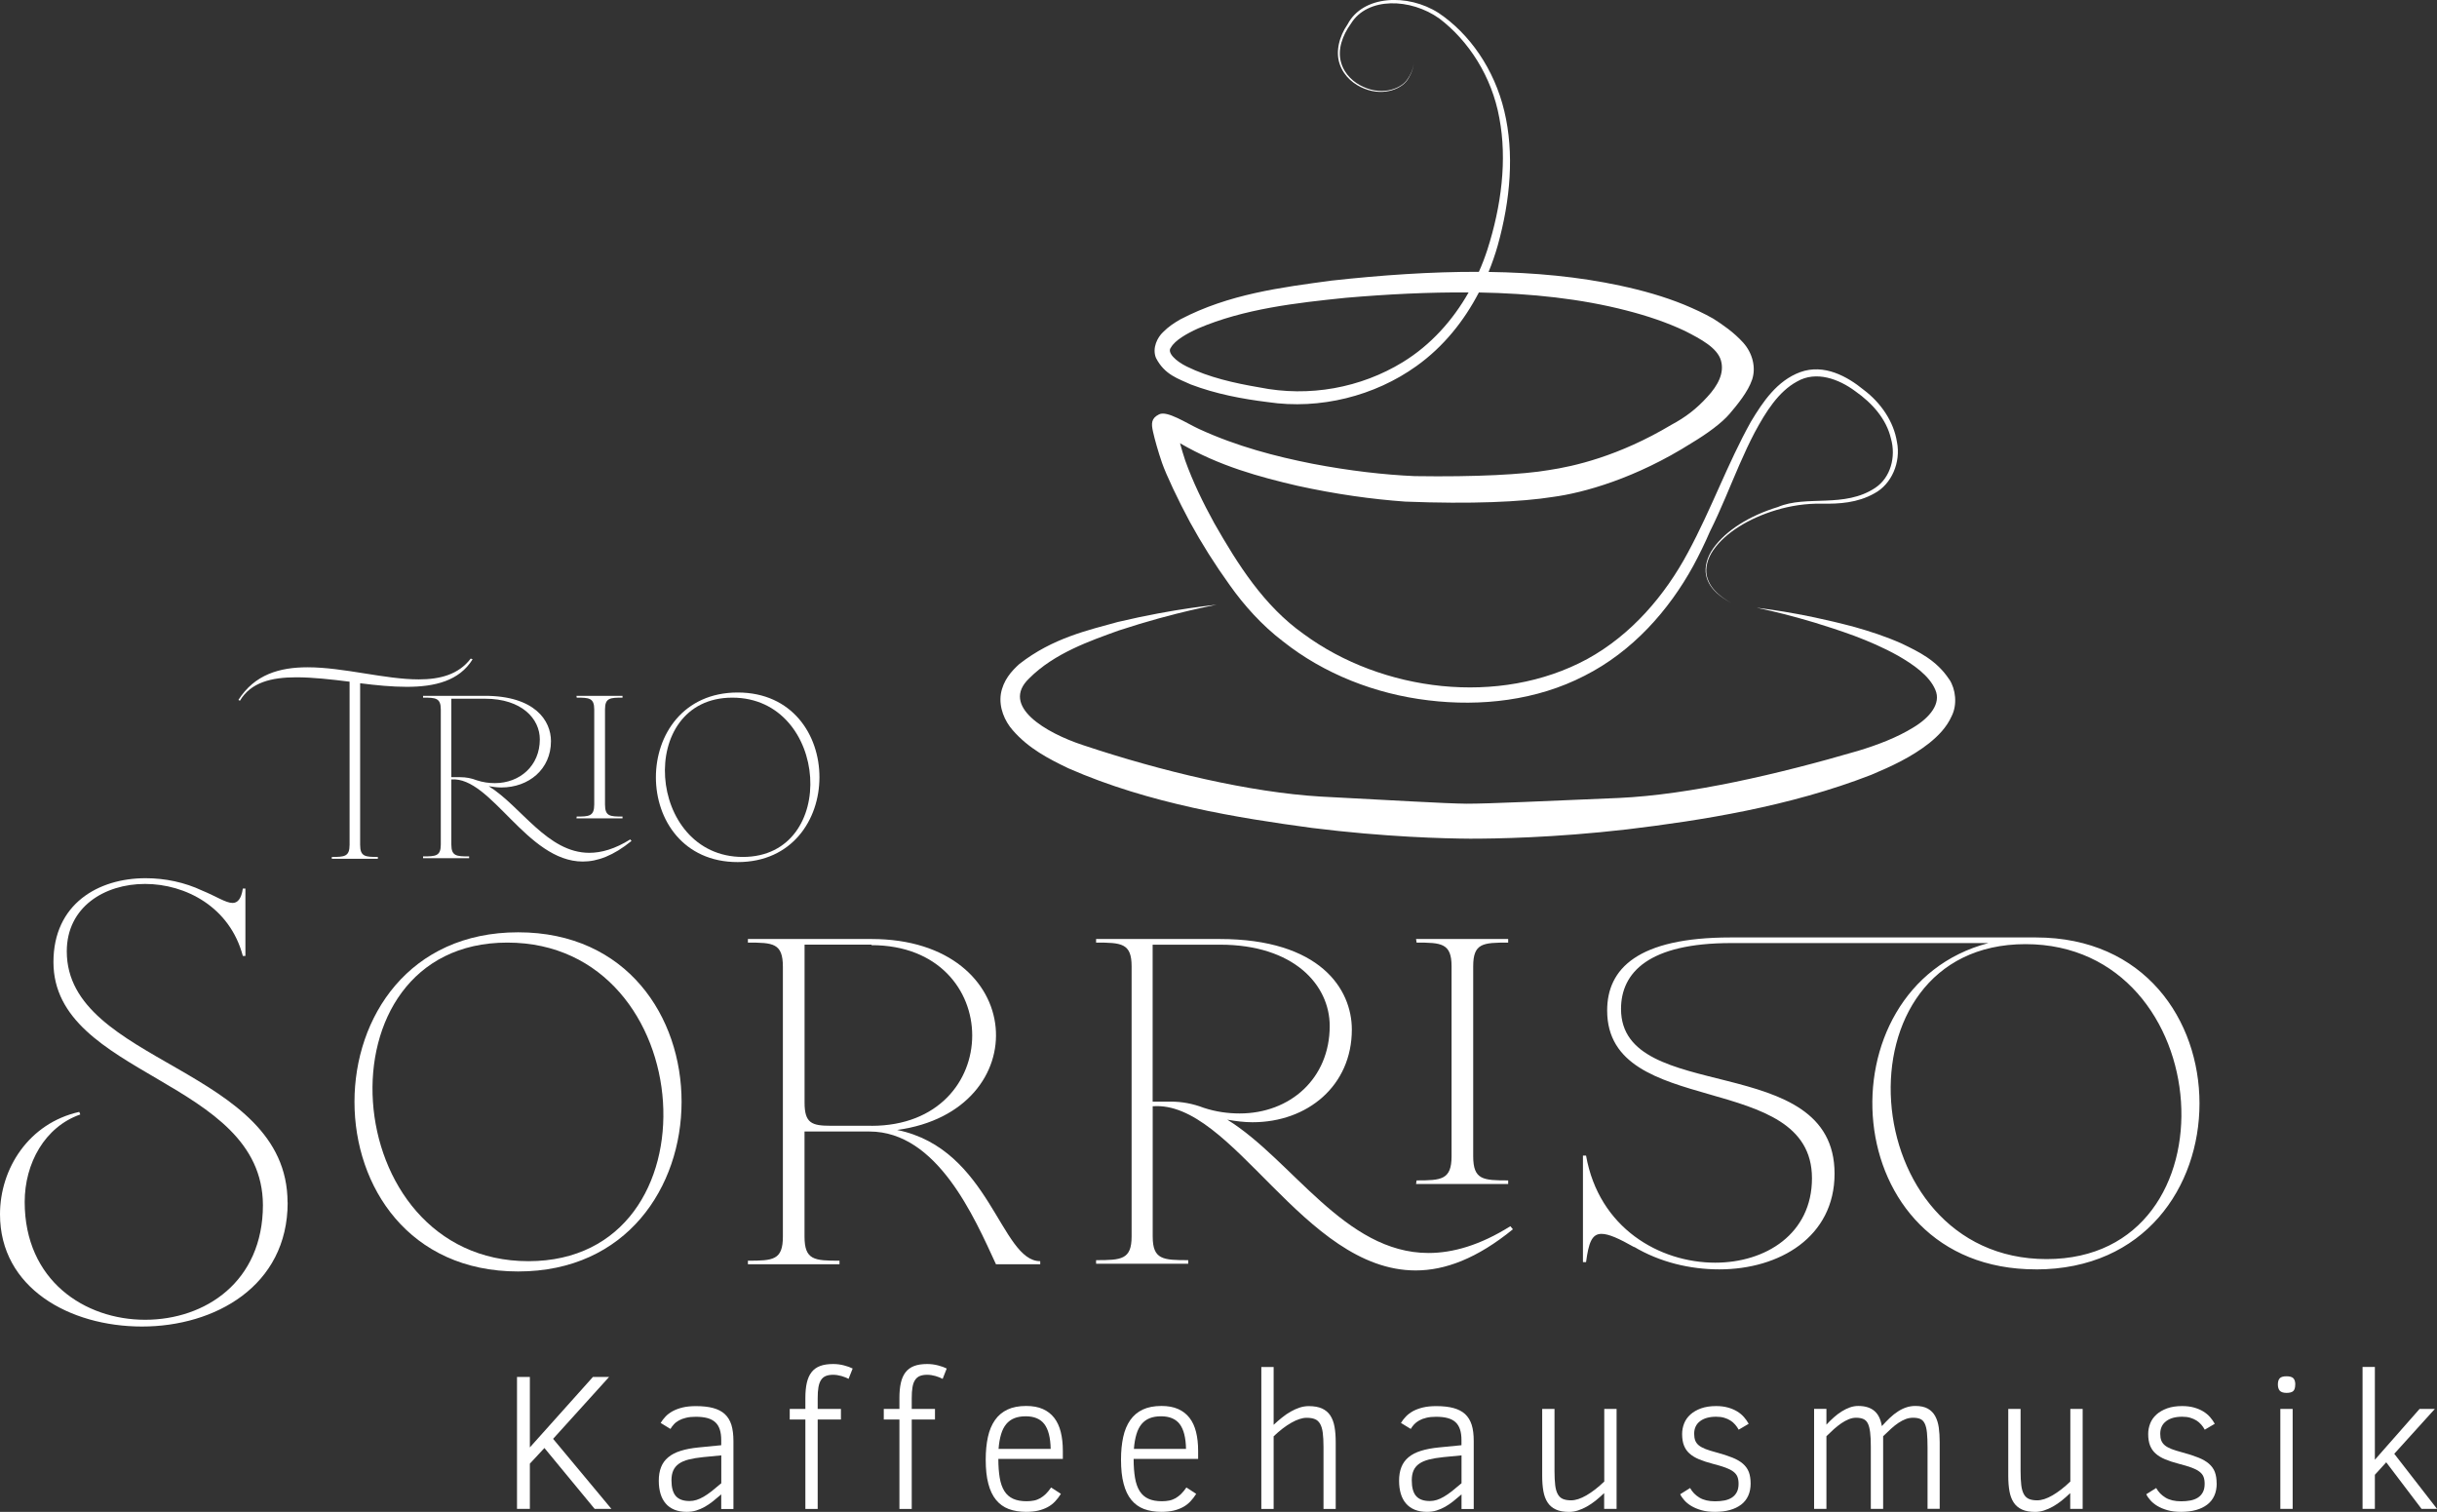 <?xml version="1.0" encoding="UTF-8"?><svg id="a" xmlns="http://www.w3.org/2000/svg" viewBox="0 0 455.01 282.26"><rect x="0" y="0" width="455.01" height="282.26" fill="#333333" stroke="none"/><path d="M53.71,224.5c0,15.66-13.64,23.16-27.19,23.16S0,240.45,0,226.71c0-8.55,5.38-17.01,14.8-19.12l.19.48c-6.63,2.31-10.38,9.13-10.38,16.33,0,14.7,11.24,22,22.48,22s22-7.11,22-21.43c-.1-23.54-39.11-23.93-39.11-45.35,0-10.86,8.36-15.66,17.2-15.66,3.65,0,7.3.77,10.57,2.31,2.59,1.06,4.42,2.31,5.67,2.31.96,0,1.63-.77,1.92-2.69h.48v12.59h-.48c-2.4-9.13-10.67-13.45-18.26-13.45s-14.61,4.32-14.61,12.59c0,21.04,41.22,21.62,41.22,46.89Z" style="fill:#fff; stroke-width:0px;"/><path d="M96.74,237.38c-40.74,0-40.74-63.32,0-63.32s40.64,63.32,0,63.32ZM94.72,175.98c-36.13,0-32.09,59.48,3.94,59.48s32.28-59.48-3.94-59.48Z" style="fill:#fff; stroke-width:0px;"/><path d="M194.22,235.46v.58h-8.26c-4.04-8.74-10.95-24.79-23.64-24.79h-12.11v19.6c0,4.42,1.83,4.52,6.53,4.52v.67h-17.1v-.67c4.71,0,6.53-.1,6.53-4.52v-50.35c0-4.42-1.83-4.52-6.53-4.52v-.67h23.06c29.31,0,30.94,32.09,4.8,35.65,17.39,3.55,19.31,24.5,26.71,24.5ZM162.71,210.19c25.08,0,25.08-33.73,0-33.73v-.1h-12.49v29.5c0,3.84,1.35,4.32,4.9,4.32h7.59Z" style="fill:#fff; stroke-width:0px;"/><path d="M282.48,229.5c-6.73,5.48-12.68,7.69-18.16,7.69-20.95,0-34.21-31.8-49.1-30.65v24.31c0,4.32,1.92,4.42,6.63,4.42v.67h-17.2v-.67c4.71,0,6.63-.1,6.63-4.42v-50.45c0-4.32-1.92-4.42-6.63-4.42v-.67h23.06c18.74,0,24.69,9.32,24.69,16.91,0,10.47-8.26,17.3-18.54,17.3-1.54,0-3.07-.19-4.71-.48,12.11,7.5,21.91,24.89,37.57,24.89,4.52,0,9.61-1.44,15.28-5l.48.58ZM218.58,205.67c2.11,0,4.13.38,6.15,1.15,2.31.77,4.61,1.06,6.73,1.06,9.42,0,16.81-6.53,16.81-16.33,0-7.69-6.73-15.18-20.47-15.18h-12.59v29.31h3.36ZM271.02,215.86v-35.46c0-4.32-1.92-4.42-6.53-4.42l-.1-.67h17.2v.67c-4.71,0-6.53.1-6.53,4.42v35.46c0,4.42,1.83,4.52,6.53,4.52v.67h-17.2l.1-.67c4.61,0,6.53-.1,6.53-4.52Z" style="fill:#fff; stroke-width:0px;"/><path d="M380.1,236.99c-37.47,0-40.45-52.66-8.84-60.92h-48.04c-15.37,0-20.56,5.48-20.56,12.3,0,18.07,39.87,7.59,39.87,30.75,0,11.82-10.28,17.87-21.52,17.87-5.48,0-11.14-1.35-15.95-4.23l.1.1c-2.88-1.63-4.8-2.5-6.15-2.5-1.83,0-2.4,1.73-2.88,5.28h-.58v-19.89h.58c2.4,13.55,13.74,19.99,24.12,19.99,9.42,0,18.06-5.38,18.06-15.76,0-20.37-38.24-10.95-38.24-31.32,0-7.78,5.67-13.64,23.06-13.64h56.98c40.74,0,40.74,61.98,0,61.98ZM378.18,176.27c-36.13,0-32.09,58.8,3.94,58.8s32.19-58.8-3.94-58.8Z" style="fill:#fff; stroke-width:0px;"/><path d="M354.18,82.54c-.58-3.82-3.03-7.38-6.24-9.78-2.99-2.45-7.35-4.91-11.83-3.28-4.33,1.6-6.97,5.54-9.21,9.27-4.34,7.78-7.35,16.26-11.75,24.41-4.3,8.03-10.58,15.37-18.78,19.87-16.46,8.93-38.36,6.07-52.91-4.62-7.48-5.27-12.37-13.07-16.75-20.74-2.12-3.85-4.01-7.76-5.41-11.67-.35-1.09-.7-2.18-.98-3.25,7.32,4.27,14.9,6.31,21.9,7.94,7.23,1.59,13.99,2.52,20.15,2.96,12.33.49,21.71.06,27.55-.87,5.74-.76,15.48-3.46,25.94-10.08,2.86-1.71,5.64-3.75,7.07-5.44,1.43-1.68,3.45-4.12,4.21-6.4.76-2.27.06-4.97-1.68-6.9-1.75-1.93-3.84-3.36-5.58-4.47-1.74-.99-3.57-1.83-5.44-2.61-3.76-1.53-7.76-2.66-11.88-3.54-7.82-1.69-16.1-2.45-24.63-2.57.67-1.63,1.24-3.29,1.71-4.94,2.37-8.49,3.12-17.21,1.23-25.08-1.87-7.85-6.48-14.44-12.27-18.33-5.77-3.7-14.16-3.31-16.99,2.12-1.58,2.28-2.29,5.12-1.46,7.47.81,2.34,2.75,3.82,4.57,4.53,3.79,1.53,7.27-.07,8.26-1.93,1.11-1.81.95-3.04,1.04-3.01-.08-.04.06,1.23-1.12,3.02-1.05,1.84-4.6,3.31-8.3,1.62-1.78-.77-3.61-2.34-4.23-4.65-.65-2.31.25-4.96,1.86-7.17,3.06-5,11.14-4.82,16.54-.94,5.4,4.11,9.77,10.77,11.17,18.55,1.48,7.77.4,16.38-2.25,24.64-.45,1.37-.97,2.74-1.57,4.08-8.97-.03-18.22.62-27.53,1.64-9.39,1.27-19.17,2.5-28.22,7.24-1.11.64-2.22,1.36-3.24,2.4-.98.92-2.05,2.89-1.31,4.77,1.63,3.22,4.27,3.92,6.52,4.98,4.71,1.78,9.53,2.69,14.37,3.29,9.77,1.46,19.98-1.16,27.73-6.71,5.1-3.63,8.94-8.49,11.68-13.76,9.77.18,19.1,1.17,27.61,3.38,3.86.99,7.53,2.23,10.85,3.8,3.03,1.54,6.07,3.17,6.74,5.53.67,2.36-.59,4.67-2.53,6.77-2.06,2.28-4.13,3.84-6.71,5.22-9.88,5.9-18.24,7.77-22.94,8.47-4.65.8-13.48,1.3-25,1.12-5.7-.25-12.18-.99-19.08-2.31-6.87-1.36-14.07-3.22-21.17-6.48-2.39-1.1-5.95-3.48-7.46-2.75-1.51.73-1.49,1.74-1.15,3.25.34,1.51.93,3.62,1.68,5.81.76,2.19,3.05,7.05,5.22,11.07,2.19,4,4.66,7.92,7.41,11.74,2.71,3.84,6.07,7.56,9.94,10.51,7.68,6.1,17.29,9.85,27.16,11.02,9.81,1.2,20.23.02,29.14-4.58,8.96-4.52,15.77-12.22,20.33-20.54,1.13-2.1,2.17-4.23,3.1-6.39.99-1.98,1.99-4.2,2.87-6.28,1.8-4.22,3.47-8.38,5.5-12.24,2.04-3.78,4.39-7.6,7.91-9.5,3.55-2.05,7.78-.47,10.85,1.81,3.22,2.26,5.81,5.21,6.66,8.81,1,3.48-.08,7.35-2.91,9.23-5.77,3.86-12.88,1.32-18.17,3.58-5.38,1.64-9.73,4.4-12.08,7.71-1.18,1.64-1.66,3.53-1.34,5.07.33,1.55,1.26,2.6,2.02,3.32,1.63,1.39,2.72,1.79,2.69,1.83.03-.04-1.04-.45-2.61-1.84-.75-.71-1.62-1.74-1.97-3.22-.32-1.48.12-3.28,1.25-4.87,2.26-3.2,6.51-5.86,11.73-7.43,2.62-.78,5.53-1.25,8.6-1.19,3.1.06,6.56-.14,9.69-1.91,3.22-1.69,5-5.82,4.23-9.62ZM261.9,67.62c-7.81,4.78-17.44,6.59-26.79,4.7-4.66-.79-9.43-1.87-13.53-3.89-2.04-1-3.75-2.61-2.96-3.54.77-1.39,3.04-2.65,5.07-3.57,8.58-3.67,18.3-4.77,27.57-5.72,7.77-.67,15.48-1.06,22.94-1-2.94,5.18-7.05,9.81-12.3,13.02Z" style="fill:#fff; stroke-width:0px;"/><path d="M363.95,126.86c-2.41-3.66-5.82-5.22-8.82-6.68-3.07-1.38-6.05-2.32-8.79-3.1-11.03-2.96-18.38-3.55-18.36-3.64-.04.09,7.43,1.34,18.16,5.24,2.66,1,5.52,2.21,8.33,3.79,2.71,1.57,5.77,3.65,6.88,6.33,1.11,2.55-1.03,5.16-4.1,7.01-3.03,1.87-6.63,3.25-10.33,4.37-14.96,4.37-31.4,8.19-44.69,8.8-13.35.56-24.34,1.08-28.38,1.07-4.04-.03-13.9-.65-27.24-1.33-13.25-.79-29.75-4.71-44.44-9.62-6.84-2.25-15.46-7.25-10.02-12.44,4.7-4.73,11.47-7.04,16.71-8.94,10.86-3.57,18.32-4.76,18.29-4.84.01.08-7.34.62-18.44,3.24-5.47,1.52-12.15,2.97-18.39,7.85-1.46,1.31-3.02,3.05-3.45,5.59-.39,2.56.74,5.09,2.2,6.75,2.96,3.42,6.71,5.36,10.43,7.14,15.14,6.64,31.74,9.27,45.43,11.12,13.74,1.72,24.84,1.98,29.55,2.01,4.7,0,15.59-.15,29.33-1.74,13.71-1.65,30.29-4.23,45.57-10.18,3.78-1.59,7.52-3.31,10.84-5.93,1.63-1.32,3.22-2.89,4.19-5.06,1.07-2.15.74-5.01-.45-6.82Z" style="fill:#fff; stroke-width:0px;"/><path d="M111.03,281.71l-9.38-11.37-2.72,2.92v8.45h-2.4v-24.63h2.4v13.15l11.77-13.15h3.02l-10.45,11.55,10.89,13.08h-3.13Z" style="fill:#fff; stroke-width:0px;"/><path d="M134.66,281.71v-2.71c-.53.46-1.05.89-1.55,1.29-.5.4-1.01.74-1.52,1.03-.52.29-1.05.52-1.6.69-.55.17-1.14.25-1.77.25-.88,0-1.64-.13-2.3-.4-.65-.27-1.2-.65-1.63-1.16-.43-.5-.76-1.12-.97-1.83-.21-.72-.32-1.52-.32-2.41,0-.97.14-1.82.43-2.55.28-.72.73-1.34,1.34-1.84.61-.51,1.38-.91,2.32-1.2.94-.3,2.07-.51,3.39-.64l4.18-.41v-.94c0-.78-.09-1.45-.27-2-.18-.55-.46-1.01-.85-1.36s-.88-.61-1.48-.77c-.6-.16-1.32-.24-2.15-.24-.7,0-1.31.06-1.82.19-.52.12-.96.29-1.34.5-.37.21-.69.45-.93.72-.25.27-.46.56-.64.86l-1.83-1.12c.26-.43.57-.83.93-1.21.36-.38.81-.71,1.34-1,.53-.28,1.14-.51,1.85-.68.71-.17,1.53-.25,2.48-.25,1.26,0,2.33.12,3.21.36.88.24,1.61.61,2.17,1.13.56.52.97,1.19,1.23,2.01.25.82.38,1.83.38,3.02v12.69h-2.3ZM134.66,271.72l-3.35.32c-1.07.11-1.98.26-2.73.45s-1.37.46-1.84.8-.82.76-1.04,1.26c-.22.5-.33,1.11-.33,1.82,0,1.35.27,2.33.82,2.95s1.4.92,2.56.92c.44,0,.87-.07,1.29-.2.42-.13.86-.33,1.33-.6.46-.27.96-.61,1.5-1.03.53-.42,1.13-.92,1.8-1.49v-5.21Z" style="fill:#fff; stroke-width:0px;"/><path d="M158.43,257.43c-.17-.09-.36-.19-.6-.28-.23-.09-.48-.18-.73-.25-.25-.07-.52-.13-.78-.17-.27-.04-.53-.06-.77-.06-.55,0-1,.08-1.37.23s-.66.4-.89.75-.38.79-.48,1.35c-.1.56-.14,1.24-.14,2.05v1.99h4.34v1.98h-4.34v16.7h-2.3v-16.7h-2.92v-1.98h2.92v-2.06c0-1.08.09-2.02.27-2.81.18-.79.47-1.45.88-1.98s.94-.91,1.6-1.16,1.47-.37,2.43-.37c.71,0,1.39.09,2.04.26.65.17,1.18.36,1.61.58l-.77,1.94Z" style="fill:#fff; stroke-width:0px;"/><path d="M175.99,257.43c-.17-.09-.37-.19-.6-.28-.23-.09-.48-.18-.73-.25-.25-.07-.52-.13-.78-.17-.27-.04-.53-.06-.77-.06-.55,0-1,.08-1.37.23s-.66.4-.89.75-.39.79-.48,1.35c-.1.56-.14,1.24-.14,2.05v1.99h4.34v1.98h-4.34v16.7h-2.3v-16.7h-2.92v-1.98h2.92v-2.06c0-1.08.09-2.02.27-2.81s.47-1.45.88-1.98c.41-.52.94-.91,1.6-1.16s1.47-.37,2.43-.37c.71,0,1.39.09,2.04.26.65.17,1.18.36,1.61.58l-.76,1.94Z" style="fill:#fff; stroke-width:0px;"/><path d="M186.4,272.38c0,1.36.09,2.54.26,3.54.17,1,.46,1.82.87,2.47.41.65.95,1.12,1.63,1.43.68.31,1.52.46,2.53.46.5,0,.95-.05,1.37-.13s.8-.24,1.17-.44c.36-.21.71-.48,1.04-.8.33-.33.66-.73.98-1.2l1.83,1.19c-.33.53-.7,1.01-1.09,1.42-.4.42-.85.77-1.37,1.05s-1.1.5-1.76.66c-.66.15-1.42.23-2.27.23-1.24,0-2.32-.18-3.26-.53-.94-.36-1.72-.92-2.36-1.7s-1.12-1.78-1.44-3.02c-.33-1.23-.49-2.73-.49-4.49,0-1.58.14-2.99.41-4.23.27-1.24.71-2.29,1.31-3.15.6-.86,1.38-1.52,2.33-1.97.96-.45,2.12-.68,3.5-.68,1.21,0,2.25.19,3.11.57s1.57.93,2.13,1.65.96,1.6,1.22,2.63c.26,1.04.39,2.22.39,3.53v1.5h-12.03ZM196.17,270.51c-.04-2.1-.43-3.64-1.17-4.62s-1.91-1.47-3.49-1.47c-.82,0-1.53.12-2.13.36-.6.24-1.1.61-1.51,1.1-.41.5-.73,1.13-.96,1.9s-.39,1.68-.47,2.73h9.74Z" style="fill:#fff; stroke-width:0px;"/><path d="M211.66,272.38c0,1.36.09,2.54.26,3.54.17,1,.46,1.82.87,2.47.41.65.95,1.12,1.63,1.43.68.31,1.52.46,2.53.46.5,0,.95-.05,1.37-.13s.8-.24,1.17-.44c.36-.21.71-.48,1.04-.8.33-.33.66-.73.98-1.2l1.83,1.19c-.33.53-.7,1.01-1.09,1.42-.4.42-.85.77-1.37,1.05s-1.1.5-1.76.66c-.66.15-1.42.23-2.27.23-1.24,0-2.32-.18-3.26-.53-.94-.36-1.72-.92-2.36-1.7s-1.12-1.78-1.44-3.02c-.33-1.23-.49-2.73-.49-4.49,0-1.58.14-2.99.41-4.23.27-1.24.71-2.29,1.31-3.15.6-.86,1.38-1.52,2.33-1.97.96-.45,2.12-.68,3.5-.68,1.21,0,2.25.19,3.11.57s1.57.93,2.13,1.65.96,1.6,1.22,2.63c.26,1.04.39,2.22.39,3.53v1.5h-12.03ZM221.44,270.51c-.04-2.1-.43-3.64-1.17-4.62s-1.91-1.47-3.49-1.47c-.82,0-1.53.12-2.13.36-.6.24-1.1.61-1.51,1.1-.41.5-.73,1.13-.96,1.9s-.39,1.68-.47,2.73h9.74Z" style="fill:#fff; stroke-width:0px;"/><path d="M247.11,281.71v-11.59c0-1.06-.05-1.93-.14-2.63-.09-.7-.26-1.26-.5-1.67-.24-.41-.56-.71-.97-.87-.41-.17-.92-.25-1.54-.25-.82,0-1.77.31-2.85.92-1.08.61-2.18,1.46-3.31,2.54v13.56h-2.3v-26.5h2.3v10.79c.52-.49,1.05-.94,1.58-1.37.53-.43,1.08-.8,1.63-1.11.55-.31,1.11-.56,1.66-.74.56-.18,1.12-.27,1.69-.27,1,0,1.82.15,2.47.44.65.3,1.17.73,1.55,1.31.38.58.64,1.28.79,2.12s.22,1.8.22,2.87v12.46h-2.3Z" style="fill:#fff; stroke-width:0px;"/><path d="M272.88,281.71v-2.71c-.53.46-1.05.89-1.55,1.29-.5.4-1.01.74-1.52,1.03-.52.29-1.05.52-1.6.69-.55.17-1.14.25-1.77.25-.88,0-1.64-.13-2.3-.4-.65-.27-1.19-.65-1.63-1.16-.43-.5-.76-1.12-.97-1.83-.21-.72-.32-1.52-.32-2.41,0-.97.14-1.82.43-2.55.28-.72.73-1.34,1.33-1.84.61-.51,1.38-.91,2.32-1.2.94-.3,2.07-.51,3.39-.64l4.18-.41v-.94c0-.78-.09-1.45-.27-2-.18-.55-.46-1.01-.84-1.36-.39-.36-.88-.61-1.48-.77-.6-.16-1.31-.24-2.14-.24-.7,0-1.31.06-1.83.19-.52.12-.96.29-1.33.5-.37.21-.69.45-.94.72-.25.27-.46.56-.64.86l-1.83-1.12c.26-.43.57-.83.94-1.21.36-.38.81-.71,1.33-1,.53-.28,1.14-.51,1.85-.68.71-.17,1.53-.25,2.48-.25,1.26,0,2.33.12,3.21.36.88.24,1.61.61,2.17,1.13s.97,1.19,1.23,2.01.38,1.83.38,3.02v12.69h-2.3ZM272.88,271.72l-3.35.32c-1.07.11-1.98.26-2.73.45-.75.2-1.37.46-1.84.8-.48.34-.82.76-1.04,1.26-.22.5-.33,1.11-.33,1.82,0,1.35.27,2.33.82,2.95s1.4.92,2.56.92c.44,0,.87-.07,1.29-.2.42-.13.86-.33,1.32-.6.46-.27.96-.61,1.5-1.03.53-.42,1.13-.92,1.8-1.49v-5.21Z" style="fill:#fff; stroke-width:0px;"/><path d="M299.51,281.71v-2.95c-.52.5-1.05.96-1.59,1.4-.54.43-1.09.8-1.64,1.11-.55.31-1.1.55-1.65.73s-1.11.27-1.66.27c-1.01,0-1.84-.15-2.48-.45-.65-.3-1.16-.73-1.54-1.31s-.64-1.28-.79-2.12c-.15-.84-.22-1.8-.22-2.87v-12.48h2.3v11.64c0,1.04.05,1.91.13,2.61s.25,1.25.48,1.67.55.72.95.89.91.26,1.53.26c.84,0,1.8-.31,2.87-.93,1.07-.62,2.18-1.48,3.33-2.58v-13.56h2.3v18.67h-2.3Z" style="fill:#fff; stroke-width:0px;"/><path d="M326.86,276.94c0,.88-.15,1.65-.45,2.31-.3.66-.74,1.22-1.32,1.66-.58.44-1.28.78-2.1,1.01s-1.76.34-2.8.34c-.96,0-1.8-.1-2.53-.31-.72-.21-1.35-.47-1.88-.79s-.96-.67-1.3-1.06c-.34-.38-.6-.76-.77-1.13l1.85-1.16c.41.75,1,1.35,1.75,1.8.75.45,1.72.68,2.91.68.62,0,1.19-.05,1.73-.15.53-.1,1-.28,1.39-.53s.7-.58.93-1.01c.23-.42.34-.95.34-1.59,0-.5-.07-.93-.21-1.29-.14-.36-.39-.68-.76-.96-.36-.28-.85-.53-1.47-.76-.62-.23-1.41-.46-2.37-.71-1-.26-1.85-.54-2.57-.84-.72-.3-1.31-.66-1.78-1.08-.47-.42-.82-.93-1.04-1.51-.23-.59-.34-1.3-.34-2.14,0-.69.13-1.35.38-1.98.25-.63.65-1.19,1.17-1.66.53-.47,1.19-.85,1.98-1.14.79-.28,1.73-.43,2.81-.43.82,0,1.55.09,2.2.27.65.18,1.22.42,1.72.72.5.3.93.66,1.28,1.06.36.4.65.83.89,1.26l-1.87,1.1c-.18-.33-.4-.65-.65-.94s-.55-.56-.89-.77c-.34-.22-.73-.39-1.17-.52-.44-.13-.94-.19-1.51-.19-1.27,0-2.27.28-3,.84-.73.56-1.09,1.34-1.09,2.35,0,.49.07.9.2,1.25.13.34.35.64.66.9.31.25.73.48,1.26.69.53.2,1.19.41,1.98.62,1.2.32,2.21.65,3.03.98.82.33,1.49.72,1.99,1.16.5.44.86.95,1.09,1.54.22.59.33,1.3.33,2.13Z" style="fill:#fff; stroke-width:0px;"/><path d="M359.89,281.71v-11.48c0-1.12-.04-2.03-.11-2.75-.07-.72-.21-1.28-.41-1.7-.2-.42-.48-.7-.83-.86-.35-.15-.8-.23-1.35-.23-.47,0-.93.08-1.38.25-.44.17-.89.4-1.34.7-.45.3-.91.66-1.38,1.09-.47.42-.96.89-1.49,1.41v13.56h-2.3v-11.59c0-1.1-.04-2.01-.13-2.71s-.23-1.26-.43-1.65c-.2-.4-.48-.67-.85-.83-.36-.15-.81-.23-1.36-.23-.45,0-.91.1-1.37.29-.46.19-.93.44-1.39.76s-.93.69-1.39,1.1c-.46.42-.92.85-1.37,1.3v13.56h-2.3v-18.67h2.3v2.95c.46-.5.94-.96,1.42-1.39.49-.43.98-.8,1.47-1.1s.99-.55,1.5-.73c.51-.18,1.03-.27,1.55-.27,1.26,0,2.25.3,2.98.9.73.6,1.21,1.55,1.43,2.86.52-.57,1.03-1.09,1.51-1.55.49-.46.98-.86,1.49-1.18.5-.33,1.02-.58,1.56-.76.53-.18,1.1-.27,1.71-.27.95,0,1.72.17,2.31.5.59.33,1.05.8,1.38,1.4.33.6.55,1.31.67,2.13.11.83.17,1.73.17,2.72v12.46h-2.3Z" style="fill:#fff; stroke-width:0px;"/><path d="M386.53,281.71v-2.95c-.52.5-1.05.96-1.59,1.4-.54.43-1.09.8-1.64,1.11-.55.31-1.1.55-1.65.73s-1.11.27-1.66.27c-1.01,0-1.84-.15-2.48-.45-.65-.3-1.16-.73-1.54-1.31s-.64-1.28-.79-2.12c-.15-.84-.22-1.8-.22-2.87v-12.48h2.3v11.64c0,1.04.05,1.91.13,2.61s.25,1.25.48,1.67.55.72.95.89.91.26,1.53.26c.84,0,1.8-.31,2.87-.93,1.07-.62,2.18-1.48,3.33-2.58v-13.56h2.3v18.67h-2.3Z" style="fill:#fff; stroke-width:0px;"/><path d="M413.88,276.94c0,.88-.15,1.65-.45,2.31-.3.66-.74,1.22-1.32,1.66-.58.44-1.27.78-2.1,1.01-.83.23-1.76.34-2.8.34-.96,0-1.8-.1-2.53-.31-.72-.21-1.35-.47-1.88-.79-.53-.32-.96-.67-1.3-1.06-.34-.38-.6-.76-.77-1.13l1.85-1.16c.42.75,1,1.35,1.75,1.8.75.45,1.72.68,2.91.68.62,0,1.19-.05,1.73-.15.53-.1,1-.28,1.39-.53.39-.25.7-.58.93-1.01.23-.42.34-.95.34-1.59,0-.5-.07-.93-.21-1.29-.14-.36-.39-.68-.76-.96-.36-.28-.85-.53-1.47-.76-.62-.23-1.41-.46-2.37-.71-1-.26-1.85-.54-2.57-.84-.72-.3-1.31-.66-1.78-1.08-.47-.42-.81-.93-1.04-1.51-.23-.59-.34-1.3-.34-2.14,0-.69.13-1.35.38-1.98s.65-1.19,1.17-1.66c.53-.47,1.19-.85,1.98-1.14s1.73-.43,2.81-.43c.82,0,1.55.09,2.2.27.65.18,1.22.42,1.72.72.5.3.93.66,1.28,1.06.36.4.65.83.89,1.26l-1.87,1.1c-.18-.33-.39-.65-.65-.94s-.55-.56-.89-.77-.73-.39-1.17-.52c-.44-.13-.94-.19-1.51-.19-1.27,0-2.27.28-3,.84-.73.56-1.09,1.34-1.09,2.35,0,.49.06.9.2,1.25.13.34.35.64.66.9s.73.48,1.25.69c.53.2,1.19.41,1.98.62,1.2.32,2.21.65,3.03.98.83.33,1.49.72,1.99,1.16.5.44.87.95,1.09,1.54.22.59.33,1.3.33,2.13Z" style="fill:#fff; stroke-width:0px;"/><path d="M428.54,258.48c0,.61-.13,1.02-.38,1.24-.25.22-.67.33-1.25.33s-1.02-.14-1.26-.41c-.23-.27-.35-.66-.35-1.16,0-.53.12-.92.36-1.17.24-.24.65-.36,1.25-.36s1.03.12,1.27.36c.24.24.37.63.37,1.17ZM425.76,281.71v-18.67h2.3v18.67h-2.3Z" style="fill:#fff; stroke-width:0px;"/><path d="M452.13,281.71l-6.6-8.7-2.12,2.33v6.37h-2.3v-26.5h2.3v17.32l8.35-9.49h2.85l-7.58,8.38,7.99,10.29h-2.88Z" style="fill:#fff; stroke-width:0px;"/><path d="M88.24,123.09c-2.5,4.04-7.06,5.14-12.3,5.14-2.74,0-5.72-.29-8.7-.67v30.17c0,2.21.96,2.26,3.31,2.26v.34h-8.6v-.34c2.35,0,3.32-.05,3.32-2.26v-30.46c-3.46-.43-6.87-.82-9.95-.82-4.66,0-8.5.96-10.52,4.37l-.29-.14c3.03-4.76,7.69-6.1,12.92-6.1,6.73,0,14.46,2.26,20.75,2.26,3.99,0,7.45-.91,9.71-3.89l.34.14Z" style="fill:#fff; stroke-width:0px;"/><path d="M117.9,157.01c-3.36,2.74-6.34,3.84-9.08,3.84-10.47,0-17.1-15.9-24.55-15.33v12.16c0,2.16.96,2.21,3.32,2.21v.34h-8.6v-.34c2.35,0,3.31-.05,3.31-2.21v-25.22c0-2.16-.96-2.21-3.31-2.21v-.34h11.53c9.37,0,12.35,4.66,12.35,8.46,0,5.24-4.13,8.65-9.27,8.65-.77,0-1.54-.1-2.35-.24,6.05,3.75,10.95,12.44,18.78,12.44,2.26,0,4.8-.72,7.64-2.5l.24.29ZM85.95,145.1c1.06,0,2.07.19,3.07.58,1.15.38,2.31.53,3.36.53,4.71,0,8.41-3.27,8.41-8.17,0-3.84-3.36-7.59-10.23-7.59h-6.29v14.65h1.68ZM110.95,150.19v-17.73c0-2.16-.96-2.21-3.27-2.21l-.05-.34h8.6v.34c-2.35,0-3.27.05-3.27,2.21v17.73c0,2.21.91,2.26,3.27,2.26v.34h-8.6l.05-.34c2.31,0,3.27-.05,3.27-2.26Z" style="fill:#fff; stroke-width:0px;"/><path d="M137.74,160.95c-20.37,0-20.37-31.66,0-31.66s20.32,31.66,0,31.66ZM136.73,130.25c-18.06,0-16.05,29.74,1.97,29.74s16.14-29.74-1.97-29.74Z" style="fill:#fff; stroke-width:0px;"/></svg>
